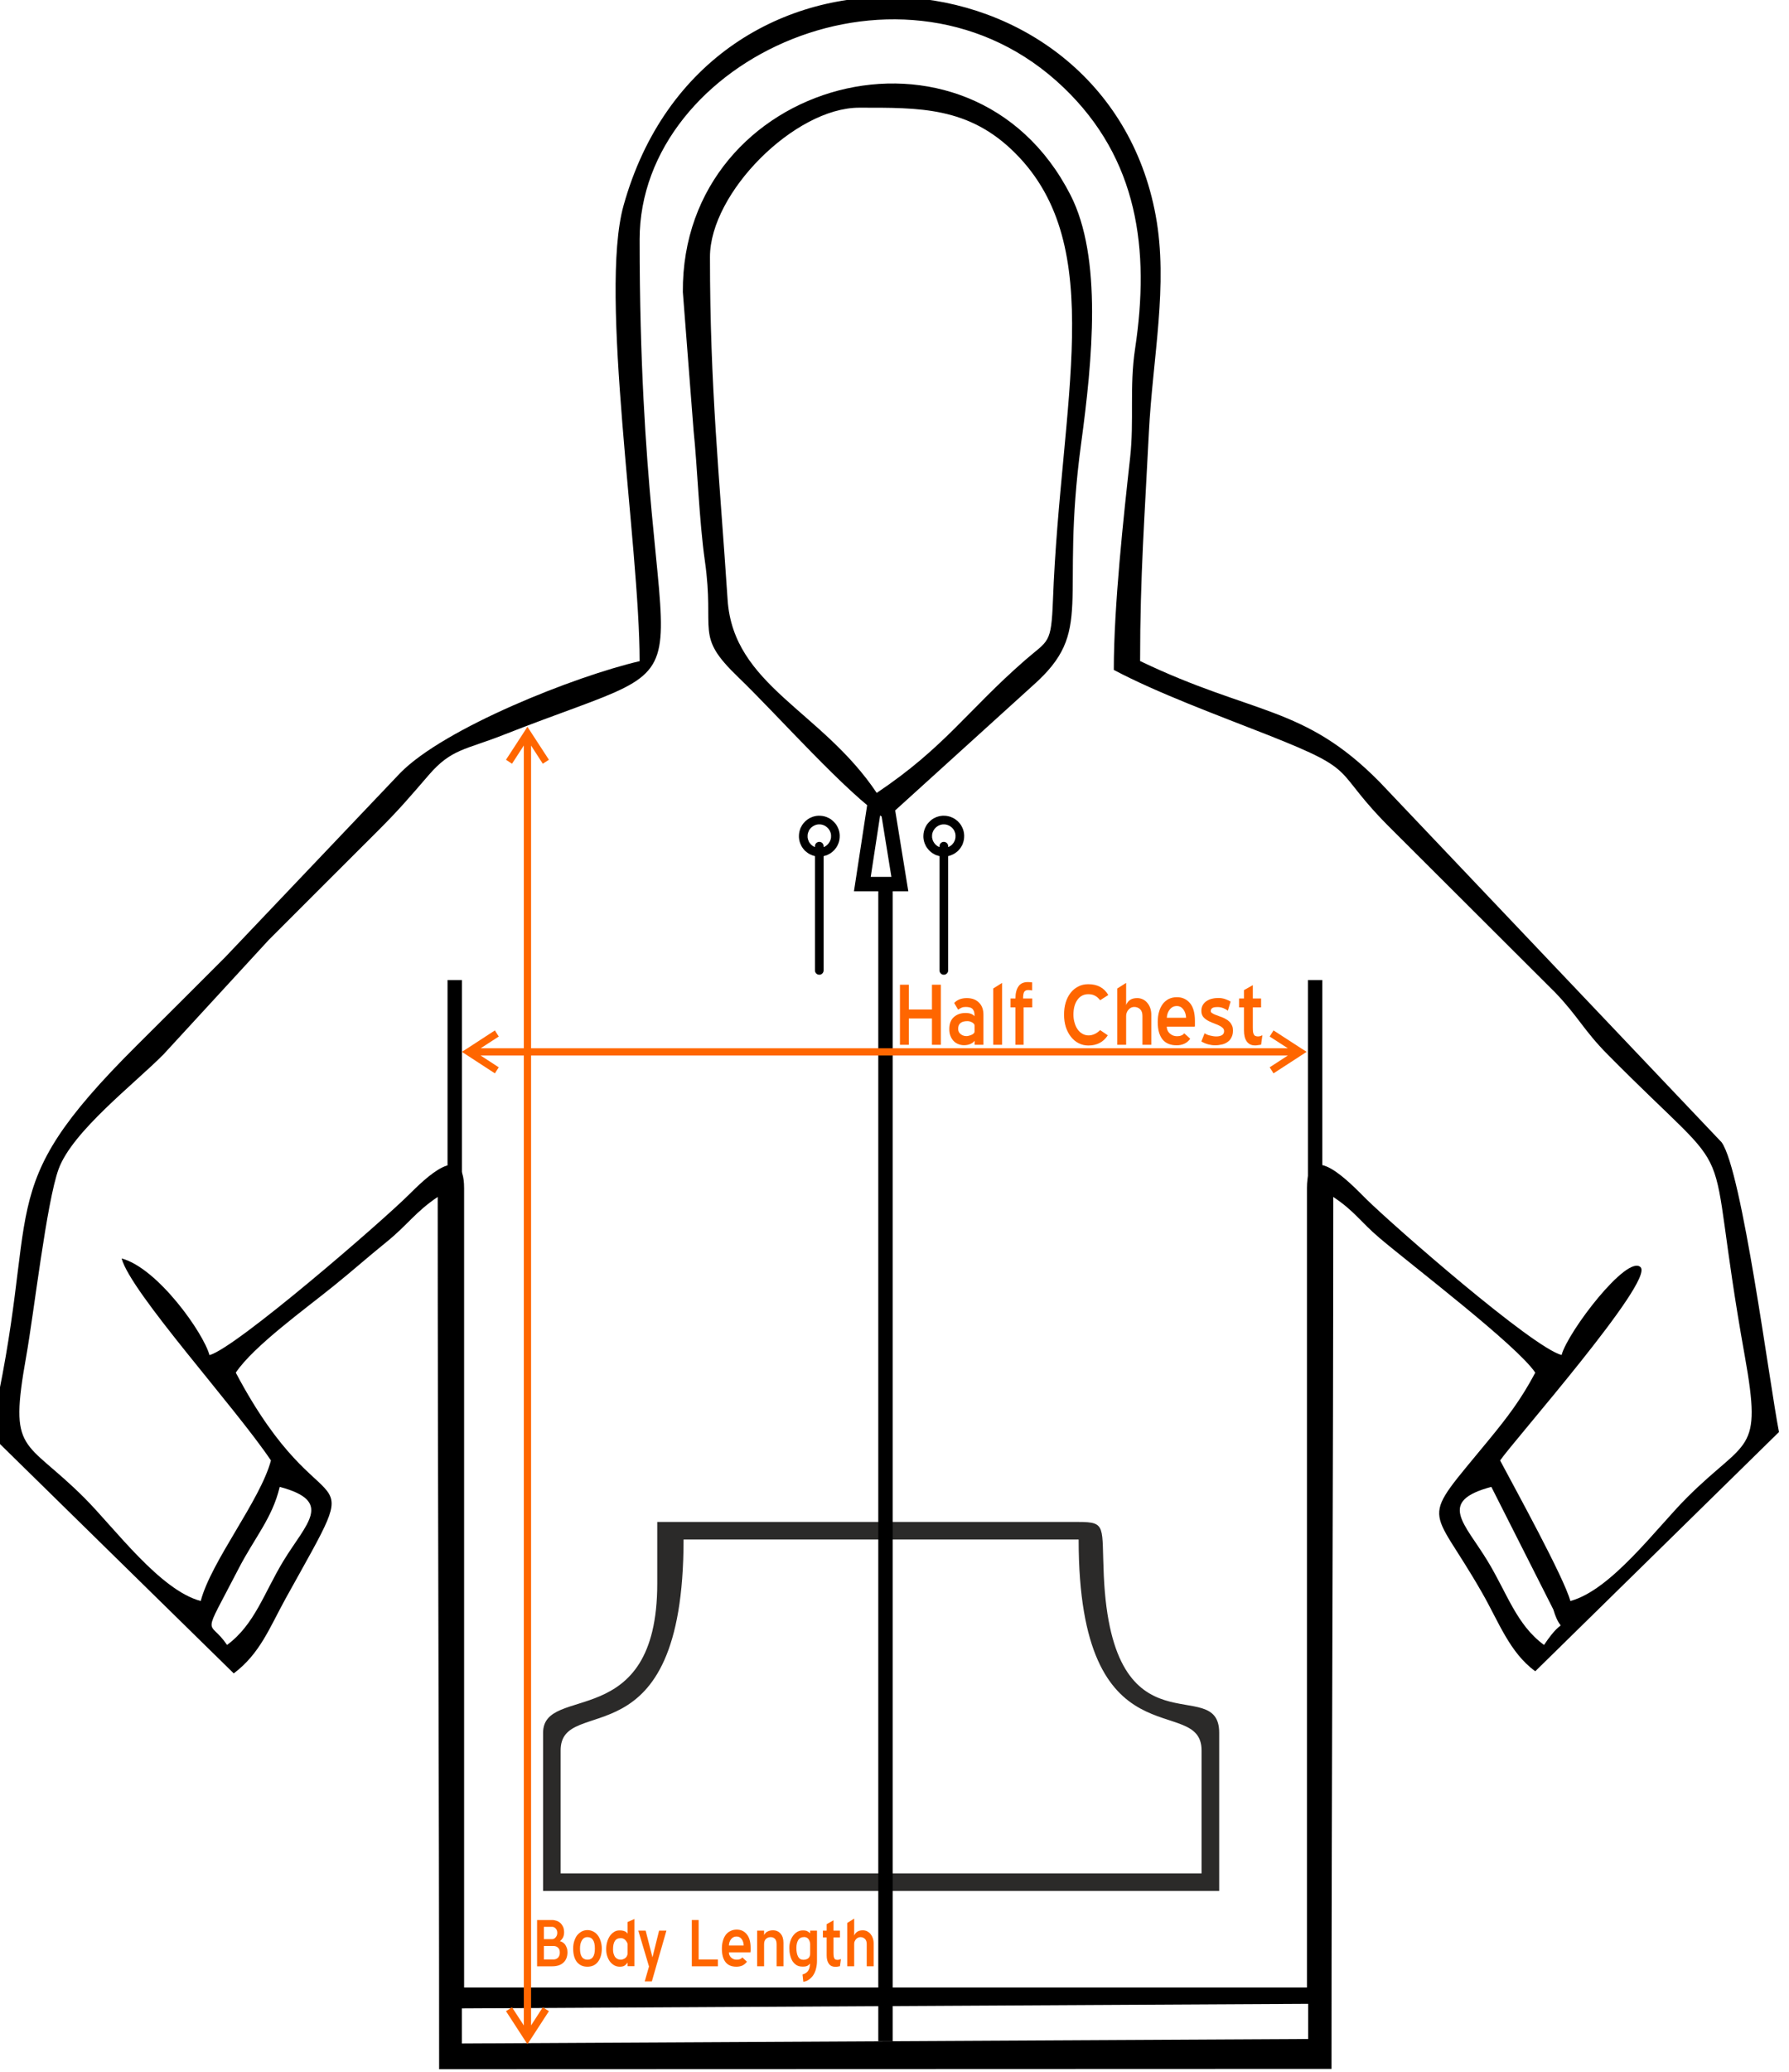 <?xml version="1.0" encoding="UTF-8"?>
<!DOCTYPE svg PUBLIC "-//W3C//DTD SVG 1.1//EN" "http://www.w3.org/Graphics/SVG/1.1/DTD/svg11.dtd">
<!-- Creator: CorelDRAW X7 -->
<svg xmlns="http://www.w3.org/2000/svg" xml:space="preserve" width="175.514mm" height="203.2mm" version="1.1" style="shape-rendering:geometricPrecision; text-rendering:geometricPrecision; image-rendering:optimizeQuality; fill-rule:evenodd; clip-rule:evenodd"
viewBox="0 0 17551 20320"
 xmlns:xlink="http://www.w3.org/1999/xlink"
 xmlns:xodm="http://www.corel.com/coreldraw/odm/2003">
 <defs>
  <style type="text/css">
   <![CDATA[
    .str0 {stroke:black;stroke-width:141.12}
    .fil4 {fill:none;fill-rule:nonzero}
    .fil1 {fill:black}
    .fil2 {fill:#2B2A29}
    .fil3 {fill:black;fill-rule:nonzero}
    .fil0 {fill:#FF6600;fill-rule:nonzero}
   ]]>
  </style>
 </defs>
 <g id="Layer_x0020_1">
  <g id="_2584158058352">
   <g id="_2604658945040">
    <g>
     <g>
      <path class="fil0" d="M5336 19214l94 0c18,0 33,-6 45,-18 11,-12 17,-29 17,-49 0,-21 -5,-37 -17,-48 -11,-11 -26,-17 -43,-17l-96 0 0 132 0 0zm80 -199c14,0 26,-6 36,-19 10,-12 15,-26 15,-43 0,-17 -5,-31 -15,-42 -10,-11 -22,-17 -36,-17l-80 0 0 121 80 0 0 0zm-1 -188c16,0 32,3 46,8 14,5 27,13 38,23 11,11 19,23 26,38 6,15 9,33 9,52 0,20 -4,37 -11,51 -8,14 -18,26 -30,36 9,2 18,5 27,11 9,5 17,13 24,22 6,9 12,19 16,32 5,12 7,27 7,43 0,43 -13,77 -39,101 -26,25 -63,37 -111,37l-148 0 0 -454 146 0 0 0z"/>
      <path id="_1" class="fil0" d="M5763 18995c-24,0 -42,11 -54,31 -13,21 -19,48 -19,81 0,73 24,109 74,109 48,0 72,-36 72,-109 0,-74 -24,-112 -73,-112l0 0zm0 290c-45,0 -79,-16 -104,-47 -24,-31 -36,-75 -36,-131 0,-26 3,-49 10,-71 7,-22 16,-42 28,-58 13,-16 28,-28 45,-38 17,-9 36,-14 57,-14 21,0 40,5 57,14 18,9 32,21 45,38 12,16 21,35 28,57 7,22 11,46 11,72 0,54 -13,97 -37,129 -25,33 -60,49 -104,49l0 0z"/>
      <path id="_2" class="fil0" d="M6157 19061c-4,-13 -11,-25 -23,-38 -12,-12 -26,-18 -43,-18 -28,0 -47,9 -59,28 -12,18 -18,46 -18,83 0,29 7,53 19,72 13,18 32,28 57,28 14,0 28,-5 42,-14 13,-9 21,-23 25,-41l0 -100 0 0zm0 183c-5,8 -13,17 -25,27 -11,9 -28,14 -51,14 -19,0 -37,-4 -54,-13 -16,-9 -30,-21 -42,-36 -12,-15 -21,-34 -28,-55 -7,-21 -10,-43 -10,-67 0,-26 3,-50 10,-73 6,-22 16,-42 27,-59 12,-16 26,-29 42,-39 15,-10 33,-14 52,-14 41,0 67,11 79,33l0 -115 67 -30 0 463 -67 0 0 -36 0 0z"/>
      <polygon id="_4" class="fil0" points="6787,18827 6854,18827 6854,19214 7043,19214 7043,19281 6787,19281 "/>
      <path id="_5" class="fil0" d="M7226 18989c-22,0 -39,8 -53,25 -14,17 -21,38 -22,63l145 0c-1,-25 -7,-46 -20,-63 -13,-17 -29,-25 -50,-25zm-75 155c0,12 2,22 7,31 4,9 10,17 18,23 7,6 15,11 24,14 9,3 18,4 28,4 12,0 22,-1 31,-5 9,-3 17,-9 24,-17l45 42c-14,18 -29,30 -46,38 -17,7 -36,11 -57,11 -48,0 -84,-15 -108,-46 -23,-30 -35,-74 -35,-130 0,-28 3,-54 10,-77 6,-24 16,-43 28,-60 13,-16 28,-29 46,-37 18,-9 38,-14 61,-14 41,0 74,15 99,46 25,30 38,74 38,134l0 25c0,4 0,7 -1,10 0,3 0,6 -1,8l-211 0 0 0z"/>
      <path id="_6" class="fil0" d="M7619 19065c0,-23 -5,-41 -15,-52 -11,-12 -25,-18 -44,-18 -18,0 -34,6 -46,18 -12,11 -18,29 -18,52l0 216 -68 0 0 -350 68 0 0 44c8,-16 19,-28 34,-35 15,-8 33,-12 53,-12 31,0 56,11 75,33 19,22 28,52 28,90l0 230 -67 0 0 -217 0 1z"/>
      <path id="_8" class="fil0" d="M8240 19280c-11,2 -19,4 -26,5 -6,1 -14,1 -21,1 -26,0 -47,-10 -61,-29 -15,-20 -22,-48 -22,-84l0 -175 -37 0 0 -67 37 0 0 -63 67 -38 0 101 63 0 0 67 -63 0 0 150c0,15 1,27 2,36 2,9 4,16 7,21 3,5 7,8 12,10 5,2 12,3 19,3 5,0 11,-1 16,-2 6,-2 11,-4 17,-6l-10 70 0 0z"/>
      <path id="_9" class="fil0" d="M8503 19063c0,-23 -6,-40 -18,-51 -12,-11 -26,-17 -44,-17 -8,0 -15,2 -22,5 -8,3 -14,8 -20,14 -6,7 -11,14 -14,22 -4,8 -5,17 -5,27l0 218 -68 0 0 -425 68 -43 0 167c5,-14 15,-27 29,-37 14,-10 32,-15 55,-15 15,0 29,3 42,9 13,7 24,15 34,27 9,11 17,24 22,40 6,16 9,33 9,52l0 225 -68 0 0 -218 0 0z"/>
     </g>
     <polygon id="_3" class="fil0" points="6325,19429 6367,19283 6262,18931 6334,18931 6401,19193 6466,18931 6538,18931 6395,19429 "/>
    </g>
    <path id="_7" class="fil0" d="M7948 19062c-1,-12 -3,-23 -7,-31 -4,-9 -8,-16 -14,-22 -5,-5 -11,-9 -17,-11 -7,-2 -12,-4 -18,-4 -28,0 -48,10 -60,28 -12,19 -19,45 -19,80 0,36 6,65 17,85 11,20 28,30 51,30 20,0 37,-5 49,-15 12,-11 18,-26 18,-45l0 -95 0 0zm-75 299c49,-12 73,-47 73,-107 -3,4 -7,8 -10,11 -4,4 -8,7 -13,10 -5,3 -12,5 -20,7 -8,2 -18,2 -30,2 -22,0 -41,-4 -58,-14 -16,-10 -29,-23 -40,-39 -10,-17 -18,-36 -23,-58 -6,-23 -8,-46 -8,-72 0,-24 3,-46 10,-67 7,-21 16,-39 28,-55 12,-15 26,-28 42,-37 16,-9 33,-13 53,-13 19,0 35,3 45,9 11,6 20,13 26,20l0 -27 67 0 0 297c0,26 -3,51 -9,74 -5,23 -14,44 -25,62 -11,18 -25,33 -42,45 -16,13 -36,21 -58,24l-8 -72z"/>
   </g>
   <g id="_2368570458736">
    <path class="fil1" d="M4531 19694l8303 -45 0 345 -8303 44 0 -344 0 0zm10100 -5114l608 1202c87,289 130,17 -91,348 -271,-198 -362,-508 -555,-825 -224,-369 -496,-583 38,-725zm-12404 1550c-181,-271 -260,-25 113,-747 157,-305 332,-497 404,-803 534,142 262,356 37,725 -192,317 -284,627 -554,825zm8700 -9561c433,229 1007,439 1514,639 937,370 599,319 1221,933l1595 1591c225,234 281,372 514,607 1375,1390 921,587 1347,2961 173,968 22,795 -570,1387 -297,297 -742,906 -1142,1012 -60,-227 -549,-1114 -689,-1378 122,-181 1515,-1759 1378,-1895 -130,-130 -713,631 -775,861 -287,-76 -1640,-1258 -1917,-1530 -140,-138 -581,-616 -581,-106l0 7838 -8269 0 0 -7838c0,-479 -393,-83 -539,61 -262,262 -1699,1506 -1959,1576 -58,-216 -507,-853 -862,-948 89,333 1114,1458 1465,1981 -105,393 -585,985 -689,1378 -400,-106 -845,-715 -1142,-1012 -592,-591 -743,-419 -570,-1387 75,-419 200,-1516 318,-1837 135,-369 742,-834 1029,-1124l1032 -1122c380,-379 696,-697 1077,-1076 215,-215 311,-331 493,-541 222,-258 361,-247 728,-392 2331,-917 1341,-14 1341,-4860 0,-1771 2611,-2974 4160,-1489 731,700 847,1588 701,2559 -57,377 -8,701 -49,1071 -63,569 -160,1452 -160,2080l0 0zm-4651 -86c-636,148 -1915,655 -2349,1096l-1722 1811c-308,308 -552,552 -862,860 -1472,1465 -909,1526 -1442,3813l2392 2346c259,-195 351,-448 510,-736 848,-1530 392,-546 -490,-2213 175,-261 685,-627 960,-850 190,-153 317,-268 517,-430 208,-168 284,-295 504,-443 0,2851 14,5707 14,8553l8755 -3c0,-2841 17,-5700 17,-8550 214,143 257,235 457,405 323,273 1345,1050 1525,1318 -136,256 -266,429 -458,662 -692,843 -579,593 -64,1496 162,281 269,586 522,770l2391 -2346c-93,-472 -362,-2564 -563,-2841l-3357 -3535c-744,-754 -1239,-652 -2348,-1184 0,-840 46,-1432 86,-2239 37,-737 193,-1447 67,-2130 -494,-2675 -4412,-3000 -5221,-96 -242,868 158,3328 158,4465l1 1z"/>
    <path class="fil1" d="M8601 7775c-541,-809 -1408,-1051 -1463,-1896 -81,-1224 -173,-2084 -173,-3359 0,-631 833,-1464 1464,-1464 589,0 1075,-12 1533,448 915,919 442,2421 368,4381 -17,436 -43,388 -273,588 -570,497 -788,855 -1456,1302l0 0zm86 258l1446 -1311c613,-543 261,-801 473,-2369 112,-826 210,-1827 -104,-2441 -978,-1913 -3818,-1138 -3803,952l106 1366c35,325 54,877 110,1269 101,707 -105,725 325,1139 395,380 1054,1132 1447,1395l0 0z"/>
    <path class="fil2" d="M5500 17164c0,-568 1206,158 1206,-2068l3876 0c0,2231 1206,1496 1206,2068l0 1206 -6288 0 0 -1206 0 0zm948 -1637c0,1475 -1120,981 -1120,1464l0 1551 6633 0 0 -1551c0,-594 -1050,254 -1132,-1539 -22,-484 29,-528 -247,-528l-4134 0 0 603z"/>
    <g>
     <path class="fil3" d="M8238 8199l-85 0 0 0 0 -6 0 -6 -1 -5 -1 -6 -1 -6 -2 -5 -2 -6 -2 -5 -2 -5 -3 -5 -3 -5 -3 -4 -3 -5 -3 -4 -4 -4 -4 -4 -4 -4 -4 -4 -4 -3 -5 -3 -4 -4 -5 -2 -5 -3 -5 -2 -5 -2 -6 -2 -5 -2 -6 -1 -6 -1 -5 -1 -6 0 -6 0 0 -85 10 0 10 1 10 1 10 2 10 2 9 3 10 3 9 4 9 4 8 4 9 5 8 5 8 6 7 6 7 6 7 7 7 7 6 7 6 7 6 8 5 8 5 9 4 8 4 9 4 9 3 10 3 9 2 10 2 10 1 10 1 10 0 10 0 0 0 0zm-200 200l0 -85 0 0 6 0 6 0 5 -1 6 -1 6 -1 5 -2 5 -2 6 -2 5 -2 5 -2 5 -3 4 -3 5 -3 4 -4 4 -3 4 -4 4 -4 4 -5 3 -4 3 -4 3 -5 3 -5 3 -5 2 -5 2 -5 2 -6 2 -5 1 -6 1 -5 1 -6 0 -6 0 -6 85 0 0 10 -1 11 -1 10 -2 9 -2 10 -3 10 -3 9 -4 9 -4 9 -4 9 -5 8 -5 8 -6 8 -6 7 -6 8 -7 7 -7 6 -7 7 -7 5 -8 6 -8 5 -9 5 -8 4 -9 5 -9 3 -10 3 -9 3 -10 2 -10 2 -10 1 -10 1 -10 0 0 0 0 0zm-200 -200l85 0 0 0 0 6 0 6 1 6 1 5 1 6 2 5 2 6 2 5 2 5 2 5 3 5 3 5 3 4 4 4 4 5 3 4 4 4 5 3 4 4 4 3 5 3 5 3 5 2 5 2 5 2 6 2 5 2 6 1 5 1 6 1 6 0 6 0 0 85 -10 0 -11 -1 -10 -1 -9 -2 -10 -2 -10 -3 -9 -3 -9 -4 -9 -4 -9 -4 -8 -5 -8 -5 -8 -6 -7 -6 -8 -6 -7 -6 -6 -7 -7 -8 -5 -7 -6 -8 -5 -8 -5 -8 -4 -9 -4 -9 -4 -9 -3 -9 -3 -10 -2 -10 -2 -9 -1 -10 -1 -11 0 -10 0 0 0 0zm200 -200l0 85 0 0 -6 0 -6 0 -6 1 -5 1 -6 1 -5 2 -6 2 -5 2 -5 2 -5 3 -5 3 -5 3 -4 3 -4 3 -5 4 -4 4 -4 4 -3 4 -4 4 -3 5 -3 4 -3 5 -2 5 -2 5 -2 6 -2 5 -2 5 -1 6 -1 6 -1 5 0 6 0 6 -85 0 0 -10 1 -10 1 -10 2 -10 2 -10 3 -9 3 -10 3 -9 5 -9 4 -8 5 -9 5 -8 6 -8 5 -7 7 -7 6 -7 7 -7 8 -6 7 -6 8 -6 8 -5 8 -5 9 -4 9 -4 9 -4 9 -3 10 -3 10 -2 9 -2 10 -1 11 -1 10 0 0 0 0 0z"/>
    </g>
    <g>
     <path class="fil3" d="M9459 8199l-85 0 0 0 0 -6 0 -6 -1 -5 -1 -6 -1 -6 -2 -5 -2 -6 -2 -5 -2 -5 -2 -5 -3 -5 -3 -4 -3 -5 -4 -4 -3 -4 -4 -4 -4 -4 -5 -4 -4 -3 -4 -3 -5 -4 -5 -2 -5 -3 -5 -2 -5 -2 -6 -2 -5 -2 -6 -1 -5 -1 -6 -1 -6 0 -6 0 0 -85 10 0 11 1 10 1 9 2 10 2 10 3 9 3 9 4 9 4 9 4 8 5 8 5 8 6 7 6 8 6 7 7 6 7 7 7 5 7 6 8 5 8 5 9 4 8 4 9 4 9 3 10 3 9 2 10 2 10 1 10 1 10 0 10 0 0 0 0zm-200 200l0 -85 0 0 6 0 6 0 6 -1 5 -1 6 -1 5 -2 6 -2 5 -2 5 -2 5 -2 5 -3 5 -3 4 -3 5 -4 4 -3 4 -4 4 -4 3 -5 4 -4 3 -4 3 -5 3 -5 2 -5 2 -5 3 -5 1 -6 2 -5 1 -6 1 -5 1 -6 0 -6 0 -6 85 0 0 10 -1 11 -1 10 -2 9 -2 10 -3 10 -3 9 -3 9 -4 9 -5 9 -5 8 -5 8 -5 8 -6 7 -7 8 -6 7 -7 6 -8 7 -7 5 -8 6 -8 5 -8 5 -9 4 -9 4 -9 4 -9 3 -10 3 -10 2 -9 2 -10 1 -11 1 -10 0 0 0 0 0zm-200 -200l85 0 0 0 0 6 0 6 1 6 1 5 2 6 1 5 2 6 2 5 2 5 3 5 3 5 3 5 3 4 3 4 4 5 4 4 4 4 4 3 4 4 5 3 4 3 5 3 5 2 5 2 6 2 5 2 5 2 6 1 6 1 5 1 6 0 6 0 0 85 -10 0 -10 -1 -10 -1 -10 -2 -10 -2 -9 -3 -10 -3 -9 -3 -9 -4 -8 -5 -9 -5 -8 -5 -8 -6 -7 -5 -7 -7 -7 -6 -7 -7 -6 -8 -6 -7 -6 -8 -5 -8 -5 -8 -4 -9 -4 -9 -4 -9 -3 -9 -3 -10 -2 -10 -2 -9 -1 -10 -1 -11 0 -10 0 0 0 0zm200 -200l0 85 0 0 -6 0 -6 0 -5 1 -6 1 -6 1 -5 2 -5 2 -6 2 -5 2 -5 3 -5 3 -4 3 -5 3 -4 3 -4 4 -4 4 -4 4 -4 4 -3 4 -3 5 -3 4 -3 5 -3 5 -2 5 -2 6 -2 5 -2 5 -1 6 -1 6 -1 5 0 6 0 6 -85 0 0 -10 1 -10 1 -10 2 -10 2 -10 3 -9 3 -10 4 -9 4 -9 4 -8 5 -9 5 -8 6 -8 6 -7 6 -7 7 -7 7 -7 7 -6 7 -6 8 -6 8 -5 9 -5 8 -4 9 -4 9 -4 10 -3 9 -3 10 -2 10 -2 10 -1 10 -1 10 0 0 0 0 0z"/>
    </g>
    <g>
     <path class="fil3" d="M7995 8297c0,-23 19,-42 43,-42 23,0 42,19 42,42l-85 0 0 0zm0 1219l0 -1219 85 0 0 1219 -85 0zm85 0c0,23 -19,42 -42,42 -24,0 -43,-19 -43,-42l85 0 0 0z"/>
    </g>
    <g>
     <path class="fil3" d="M9217 8297c0,-23 19,-42 42,-42 24,0 43,19 43,42l-85 0 0 0zm0 1219l0 -1219 85 0 0 1219 -85 0zm85 0c0,23 -19,42 -43,42 -23,0 -42,-19 -42,-42l85 0 0 0z"/>
    </g>
   </g>
   <line class="fil4 str0" x1="8687" y1="8711" x2="8687" y2= "20015" />
   <polygon class="fil4 str0" points="8580,7886 8460,8669 8828,8669 8701,7886 "/>
   <g id="_2604658933552">
    <line class="fil4 str0" x1="4461" y1="11599" x2="4461" y2= "9610" />
   </g>
   <g id="_2604658933168">
    <line class="fil4 str0" x1="12902" y1="11599" x2="12902" y2= "9610" />
   </g>
   <g id="_2604658934000">
    <path class="fil0" d="M5145 7172l59 0 181 278 -60 39 -180 -279 59 0 -59 -38 0 0zm0 0l29 -46 30 46 -59 0zm-151 298l-30 -20 181 -278 59 38 -181 279 -29 -19 0 0zm145 12456l0 -12680 71 0 0 12680 -71 0zm6 74l59 -39 -59 0 180 -278 60 38 -181 279 -59 0 0 0zm0 0l59 0 -30 45 -29 -45zm-151 -298l29 -19 181 278 -59 39 -181 -279 30 -19 0 0z"/>
   </g>
   <g id="_2604658930864">
    <path class="fil0" d="M4577 10344l0 -59 278 -181 38 60 -278 180 0 -59 -38 59 0 0zm0 0l-46 -30 46 -29 0 59zm297 151l-19 30 -278 -181 38 -59 278 181 -19 29 0 0zm7825 -145l-8048 0 0 -71 8048 0 0 71zm74 -6l-38 -59 0 59 -279 -180 38 -60 279 181 0 59 0 0zm0 0l0 -59 46 29 -46 30zm-298 151l-19 -29 279 -181 38 59 -279 181 -19 -30 0 0z"/>
   </g>
   <polygon class="fil0" points="9143,9987 8916,9987 8916,10245 8829,10245 8829,9656 8916,9656 8916,9899 9143,9899 9143,9656 9230,9656 9230,10245 9143,10245 "/>
   <path id="_1_1" class="fil0" d="M9561 10056c0,-6 -2,-12 -7,-17 -4,-5 -10,-10 -18,-14 -7,-4 -14,-7 -22,-9 -8,-2 -16,-3 -23,-3 -61,0 -91,25 -91,75 0,22 8,39 24,52 16,13 35,20 58,20 7,0 15,-1 24,-4 9,-2 17,-5 26,-9 8,-3 15,-8 21,-14 6,-6 8,-12 8,-20l0 -57 0 0zm1 149c-7,11 -19,21 -38,30 -18,9 -41,14 -67,14 -20,0 -39,-4 -56,-11 -18,-7 -33,-17 -46,-31 -13,-14 -24,-31 -31,-50 -8,-20 -11,-42 -11,-66 0,-51 14,-90 44,-117 30,-27 68,-41 116,-41 22,0 40,3 55,9 14,6 26,14 33,23 0,-19 -2,-35 -5,-47 -5,-11 -10,-20 -17,-27 -7,-6 -17,-11 -28,-13 -11,-3 -23,-4 -37,-4 -16,0 -31,2 -42,8 -12,5 -23,12 -32,19l-39 -66c14,-15 31,-27 53,-36 21,-8 45,-12 71,-12 49,0 89,14 119,44 30,29 44,69 44,120l0 294 -86 0 0 -40 0 0z"/>
   <polygon id="_2_2" class="fil0" points="9744,9693 9831,9638 9831,10245 9744,10245 "/>
   <path id="_3_3" class="fil0" d="M10042 10245l-80 0 0 -367 -48 0 0 -87 48 0c0,-51 10,-91 30,-119 19,-28 50,-42 91,-42 13,0 28,1 43,3l0 79c-13,-2 -25,-4 -38,-4 -19,0 -32,6 -40,18 -7,11 -11,33 -11,65l90 0 0 87 -85 0 0 367 0 0z"/>
   <path id="_4_4" class="fil0" d="M10793 9808c-16,-20 -33,-36 -52,-45 -19,-10 -40,-14 -64,-14 -45,0 -80,18 -106,54 -27,37 -40,86 -40,147 0,29 4,56 12,81 7,25 17,46 30,64 13,18 29,33 48,43 18,10 38,15 59,15 21,0 41,-5 62,-15 20,-10 37,-23 51,-37l75 51c-43,67 -107,100 -191,100 -35,0 -67,-8 -96,-23 -29,-15 -54,-36 -75,-63 -21,-27 -38,-59 -50,-96 -11,-36 -17,-76 -17,-120 0,-43 5,-83 16,-119 11,-37 27,-68 48,-95 20,-26 45,-47 75,-62 29,-16 62,-23 99,-23 90,0 155,35 196,106l-80 51 0 0z"/>
   <path id="_5_5" class="fil0" d="M11208 9962c0,-30 -8,-52 -23,-66 -16,-15 -35,-22 -58,-22 -10,0 -19,2 -29,6 -9,4 -18,11 -25,19 -8,8 -14,17 -18,28 -5,11 -7,22 -7,35l0 283 -87 0 0 -552 87 -55 0 217c7,-19 19,-35 37,-49 19,-13 42,-19 72,-19 19,0 37,4 54,12 17,8 32,19 44,34 13,15 23,32 30,53 7,20 10,42 10,67l0 292 -87 0 0 -283 0 0z"/>
   <path id="_6_6" class="fil0" d="M11545 9865c-28,0 -51,11 -69,34 -18,22 -27,49 -29,81l189 0c-1,-32 -10,-59 -26,-81 -17,-23 -38,-34 -65,-34l0 0zm-98 202c0,15 3,28 9,40 6,12 14,22 24,30 9,8 20,14 31,18 12,4 24,6 36,6 16,0 29,-2 41,-7 12,-4 22,-11 30,-22l59 54c-17,23 -37,39 -59,49 -23,10 -47,15 -74,15 -62,0 -109,-20 -140,-59 -31,-40 -46,-96 -46,-169 0,-37 4,-71 13,-101 8,-30 21,-56 37,-77 16,-21 36,-37 59,-49 24,-11 50,-17 79,-17 53,0 96,20 129,59 32,39 48,97 48,174l0 33c0,4 0,8 0,12 0,4 -1,8 -2,11l-274 0 0 0z"/>
   <path id="_7_7" class="fil0" d="M11818 10132c13,9 30,17 52,22 22,6 43,9 63,9 22,0 40,-4 54,-12 15,-8 22,-22 22,-40 0,-13 -5,-24 -14,-32 -9,-9 -21,-17 -35,-23 -14,-7 -30,-13 -47,-20 -17,-6 -34,-13 -50,-21 -21,-10 -39,-23 -54,-38 -15,-16 -23,-37 -23,-64 0,-23 5,-43 14,-58 10,-16 23,-30 39,-40 16,-10 33,-18 53,-22 20,-5 41,-7 62,-7 24,0 47,4 69,12 23,8 39,16 50,23l-27 90c-12,-10 -26,-18 -44,-25 -17,-7 -36,-11 -57,-11 -7,0 -14,0 -22,1 -8,1 -15,2 -22,5 -7,2 -12,6 -16,12 -4,5 -7,12 -7,20 0,9 4,16 13,21 8,6 18,11 31,16 13,5 27,10 42,16 16,5 31,11 46,18 11,6 22,12 33,19 10,8 19,16 27,25 7,10 14,21 19,33 5,13 7,27 7,43 0,27 -4,49 -14,67 -9,19 -21,34 -37,45 -16,12 -35,21 -57,26 -21,5 -44,8 -68,8 -21,0 -43,-3 -66,-9 -23,-6 -45,-15 -68,-29l32 -80 0 0z"/>
   <path id="_8_8" class="fil0" d="M12371 10244c-13,2 -24,4 -33,5 -8,2 -17,2 -27,2 -34,0 -61,-13 -79,-38 -19,-26 -28,-62 -28,-109l0 -226 -48 0 0 -87 48 0 0 -82 87 -49 0 131 81 0 0 87 -81 0 0 195c0,19 1,34 2,46 2,11 5,20 9,27 4,6 9,11 16,13 7,3 15,4 25,4 6,0 13,-1 20,-3 7,-2 14,-5 22,-8l-13 92 -1 0z"/>
  </g>
 </g>
 <g id="Layer_x0020_1_0">
 </g>
</svg>
